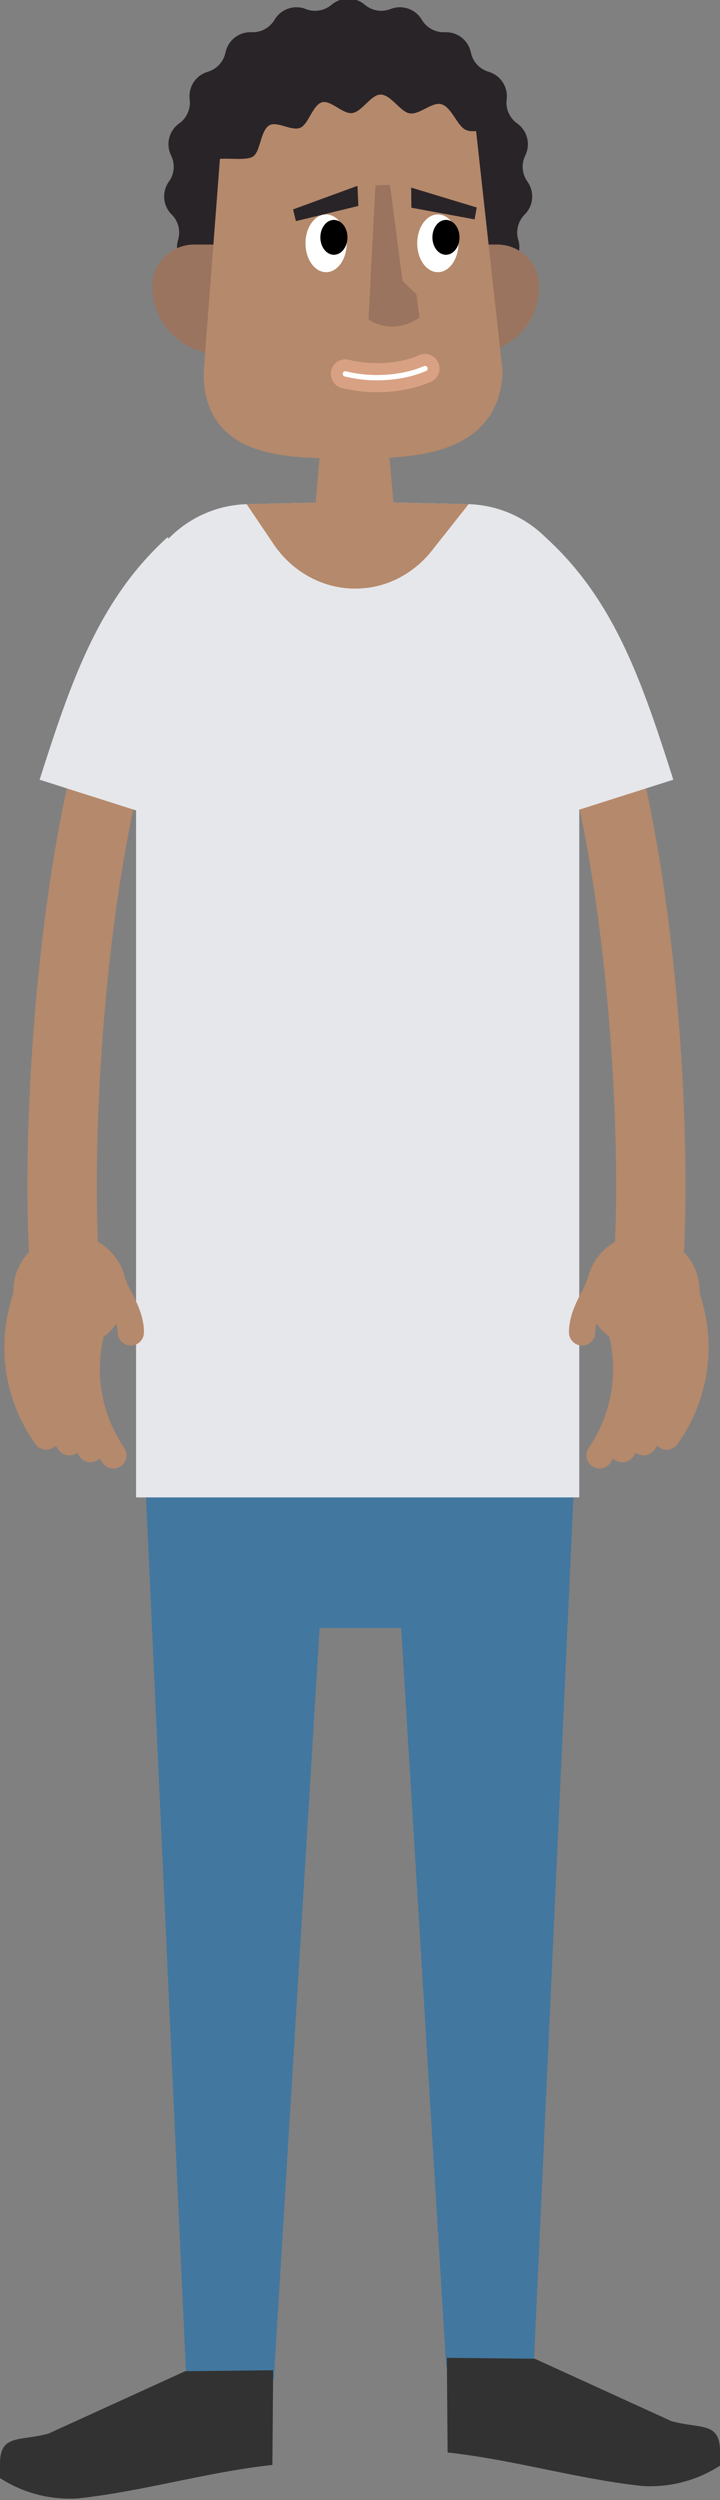 <?xml version="1.0" encoding="utf-8"?>
<!-- Generator: Adobe Illustrator 28.2.0, SVG Export Plug-In . SVG Version: 6.00 Build 0)  -->
<svg version="1.1" id="Layer_1" xmlns="http://www.w3.org/2000/svg" xmlns:xlink="http://www.w3.org/1999/xlink" x="0px" y="0px"
	 viewBox="0 0 230.57 800" style="enable-background:new 0 0 230.57 800;" xml:space="preserve">
<rect x="0" y="0" width="230.57" height="800" fill="#808080" stroke="none"/>
<style type="text/css">
	.st0{fill:#42779F;}
	.st1{fill:#E6E7EB;}
	.st2{fill:#292428;}
	.st3{fill:#323232;}
	.st4{fill:#B5896B;}
	.st5{fill:#9B745F;}
	.st6{fill:#FFFFFF;}
	.st7{fill:none;stroke:#D8A183;stroke-width:9.305;stroke-linecap:round;stroke-linejoin:round;stroke-miterlimit:10;}
	.st8{fill:none;stroke:#FFFFFF;stroke-width:1.691;stroke-linecap:round;stroke-linejoin:round;stroke-miterlimit:10;}
	.st9{fill:none;stroke:#B5896B;stroke-width:8.437;stroke-linecap:round;stroke-linejoin:round;stroke-miterlimit:10;}
	.st10{fill:none;stroke:#B5896B;stroke-width:22.207;stroke-miterlimit:10;}
	.st11{fill:none;stroke:#E6E7EB;stroke-width:44.431;stroke-miterlimit:10;}
</style>
<g>
	<polygon class="st0" points="59.58,759.69 87.68,761.33 105.53,468.71 46.29,468.71 	"/>
	<polygon class="st0" points="170.99,755.71 142.89,757.35 125.04,464.73 184.28,464.73 	"/>
	<rect x="81.37" y="458.66" class="st0" width="65.32" height="62.28"/>
	<path id="XMLID_9_" class="st1" d="M148.91,161.31l-35.38-0.76l-33.36,0.76c-20.21,0-36.6,16.39-36.6,36.6v281.25h141.93V197.91
		C185.51,177.7,169.13,161.31,148.91,161.31z"/>
	<path class="st2" d="M116.81,1.51L116.81,1.51c2.29,1.95,5.47,2.48,8.27,1.38l0,0c3.72-1.47,7.96-0.01,10,3.43v0
		c1.53,2.59,4.37,4.12,7.37,3.99h0c4-0.18,7.53,2.57,8.34,6.49v0c0.61,2.95,2.79,5.32,5.68,6.17l0,0c3.84,1.13,6.29,4.88,5.78,8.85
		v0c-0.38,2.98,0.91,5.94,3.37,7.68v0c3.26,2.32,4.36,6.66,2.59,10.25l0,0c-1.33,2.7-1.06,5.91,0.69,8.36v0
		c2.33,3.25,1.96,7.71-0.87,10.53v0c-2.13,2.12-2.93,5.25-2.06,8.13v0c1.15,3.83-0.65,7.93-4.25,9.68h0
		c-2.71,1.31-4.47,4.01-4.59,7.02v0c-0.15,4-3.19,7.29-7.16,7.78h0c-2.99,0.36-5.53,2.34-6.62,5.15v0c-1.44,3.73-5.38,5.86-9.3,5.03
		l0,0c-2.94-0.63-5.99,0.42-7.93,2.72l0,0c-2.58,3.06-6.99,3.8-10.43,1.74l0,0c-2.58-1.55-5.8-1.55-8.38,0l0,0
		c-3.43,2.06-7.85,1.32-10.43-1.74l0,0c-1.94-2.3-4.99-3.35-7.93-2.72h0c-3.91,0.83-7.85-1.3-9.3-5.03l0,0
		c-1.09-2.81-3.63-4.79-6.62-5.15h0c-3.97-0.48-7.01-3.78-7.16-7.78v0c-0.12-3.01-1.88-5.71-4.59-7.02h0
		c-3.6-1.75-5.4-5.85-4.25-9.68l0,0c0.87-2.88,0.08-6.01-2.06-8.13l0,0c-2.84-2.82-3.21-7.28-0.87-10.53l0,0
		c1.76-2.44,2.02-5.66,0.69-8.36l0,0c-1.77-3.59-0.67-7.93,2.59-10.25l0,0c2.45-1.74,3.75-4.69,3.37-7.68l0,0
		c-0.51-3.97,1.94-7.72,5.78-8.85l0,0c2.89-0.85,5.07-3.22,5.68-6.17v0c0.81-3.92,4.34-6.67,8.34-6.49h0
		c3.01,0.13,5.84-1.4,7.37-3.99l0,0c2.04-3.44,6.27-4.9,10-3.43l0,0c2.8,1.1,5.98,0.57,8.27-1.38l0,0
		C109.29-1.08,113.77-1.08,116.81,1.51z"/>
	<path class="st3" d="M0,792.97c2.47,1.6,5.96,3.48,10.41,4.83c5.97,1.81,11.17,1.9,14.59,1.68c21.35-2.36,40.88-8.37,62.23-10.72
		l0.24-30.29l-28.17,0.3L15.6,778.7C6.37,781.3,0,778.75,0,788.34L0,792.97z"/>
	<path class="st4" d="M138.29,176.22l11.78-14.89l-37-0.78l-34.09,0.78l8.7,12.88c5.98,8.85,15.96,14.36,26.63,14.14
		c0.47-0.01,0.93-0.03,1.39-0.06C124.6,187.76,132.77,183.2,138.29,176.22z"/>
	<path class="st3" d="M230.57,788.99c-2.47,1.6-5.96,3.48-10.41,4.83c-5.97,1.81-11.17,1.9-14.59,1.68
		c-21.35-2.36-40.88-8.37-62.23-10.72l-0.24-30.29l28.17,0.3l43.7,19.94c9.23,2.6,15.6,0.05,15.6,9.63V788.99z"/>
	<path class="st4" d="M126.53,166.89l-7.27,3.37c-3.81,1.77-8.22,1.73-12.01-0.11l-6.72-3.27l3.7-41.59h18.59L126.53,166.89z"/>
	<path class="st5" d="M75.21,113.25h-4.88c-11.91,0-21.57-9.66-21.57-21.57v0c0-7.42,6.01-13.43,13.43-13.43h13.01V113.25z"/>
	<path class="st5" d="M146.19,113.25h4.88c11.91,0,21.57-9.66,21.57-21.57v0c0-7.42-6.01-13.43-13.43-13.43h-13.01V113.25z"/>
	<path id="XMLID_16_" class="st4" d="M160.92,118.7c-0.06,3.62-0.71,8.96-3.89,14c-8.9,14.12-30.2,14.05-45.89,14
		c-15.93-0.05-33.91-0.11-42-12.45c-3.52-5.37-4.04-11.33-3.89-15.56c2.33-30.6,4.67-61.19,7-91.79h78.56L160.92,118.7z"/>
	<path class="st5" d="M120.22,59.33l4.66-0.18l4.02,30.76l4.46,4.26l0.97,7.42c-1.08,0.77-5.3,3.59-10.79,2.76
		c-2.48-0.37-4.36-1.36-5.53-2.12C118.74,87.93,119.48,73.63,120.22,59.33z"/>
	<ellipse class="st6" cx="104.43" cy="77.86" rx="6.6" ry="9.24"/>
	<ellipse class="st6" cx="140.21" cy="77.86" rx="6.6" ry="9.24"/>
	<polygon class="st2" points="151.98,70.2 131.74,66.47 131.67,60.03 152.67,66.4 	"/>
	<polygon class="st2" points="94.76,70.76 114.76,65.9 114.47,59.47 93.85,67.01 	"/>
	<ellipse cx="106.93" cy="75.95" rx="4.34" ry="5.58"/>
	<ellipse cx="142.81" cy="75.95" rx="4.34" ry="5.58"/>
	<g>
		<path class="st6" d="M110.59,119.64c3.07,0.75,7.58,1.49,13.02,1.12c5.73-0.39,9.51-1.58,12.5-2.82"/>
		<path class="st7" d="M110.59,119.64c3.07,0.75,7.58,1.49,13.02,1.12c5.73-0.39,9.51-1.58,12.5-2.82"/>
		<path class="st8" d="M110.59,119.64c3.07,0.75,7.58,1.49,13.02,1.12c5.73-0.39,9.51-1.58,12.5-2.82"/>
	</g>
	<g>
		<g>
			<circle class="st4" cx="205.9" cy="413.17" r="18.14"/>
			<path class="st9" d="M191.84,411.31c-1.05,3.46-5.42,8.94-5.42,15.04"/>
		</g>
		<path class="st9" d="M219.54,413.85c1.57,4.17,4.32,13.19,2.61,24.56c-1.56,10.37-6.07,17.68-8.64,21.26"/>
		<path class="st9" d="M212.17,415.68c1.57,4.17,4.32,13.19,2.61,24.56c-1.56,10.37-6.07,17.68-8.64,21.26"/>
		<path class="st9" d="M204.34,417.75c1.66,4.13,4.61,13.09,3.16,24.5c-1.33,10.4-5.68,17.81-8.16,21.45"/>
		<path class="st9" d="M197.01,419.74c1.66,4.13,4.61,13.09,3.16,24.5c-1.33,10.4-5.68,17.81-8.16,21.45"/>
	</g>
	<g>
		<path class="st2" d="M159.72,41.91c-2.61-1.67-7.37,1.08-10.54-0.34c-2.79-1.25-4.48-7.18-7.77-8.2
			c-2.99-0.93-6.94,3.39-10.19,2.91c-3.02-0.45-5.98-5.97-9.31-6.01c-3.12-0.04-5.93,5.46-9.13,5.91c-2.98,0.42-6.85-4.24-9.66-3.45
			c-2.99,0.84-4.3,6.99-6.93,8.14c-2.82,1.23-7.5-2.27-10-0.73c-2.74,1.68-2.75,8.02-4.99,9.82c-2.53,2.02-11.76-0.33-13.78,1.8
			c-2.79-8.51-1.67-21.69,0.92-24.93c32.73-19.18,46.64-16.02,82.19-2.77C152.12,31.82,161.12,33.97,159.72,41.91z"/>
	</g>
	<path class="st10" d="M166.75,188.89c35.95,26.72,45.76,172.14,40.23,224"/>
	<path class="st11" d="M159.74,188.37c17.35,15.71,24.93,37.15,34.71,67.87"/>
	<g>
		<path class="st10" d="M61.56,188.89c-35.95,26.72-45.76,172.14-40.23,224"/>
		<path class="st11" d="M68.57,188.37c-17.35,15.71-24.93,37.15-34.71,67.87"/>
		<g>
			<g>
				<circle class="st4" cx="22.42" cy="413.17" r="18.14"/>
				<path class="st9" d="M36.47,411.31c1.05,3.46,5.42,8.94,5.42,15.04"/>
			</g>
			<path class="st9" d="M8.77,413.85c-1.57,4.17-4.32,13.19-2.61,24.56c1.56,10.37,6.07,17.68,8.64,21.26"/>
			<path class="st9" d="M16.15,415.68c-1.57,4.17-4.32,13.19-2.61,24.56c1.56,10.37,6.07,17.68,8.64,21.26"/>
			<path class="st9" d="M23.97,417.75c-1.66,4.13-4.61,13.09-3.16,24.5c1.33,10.4,5.68,17.81,8.16,21.45"/>
			<path class="st9" d="M31.3,419.74c-1.66,4.13-4.61,13.09-3.16,24.5c1.33,10.4,5.68,17.81,8.16,21.45"/>
		</g>
	</g>
</g>
</svg>
